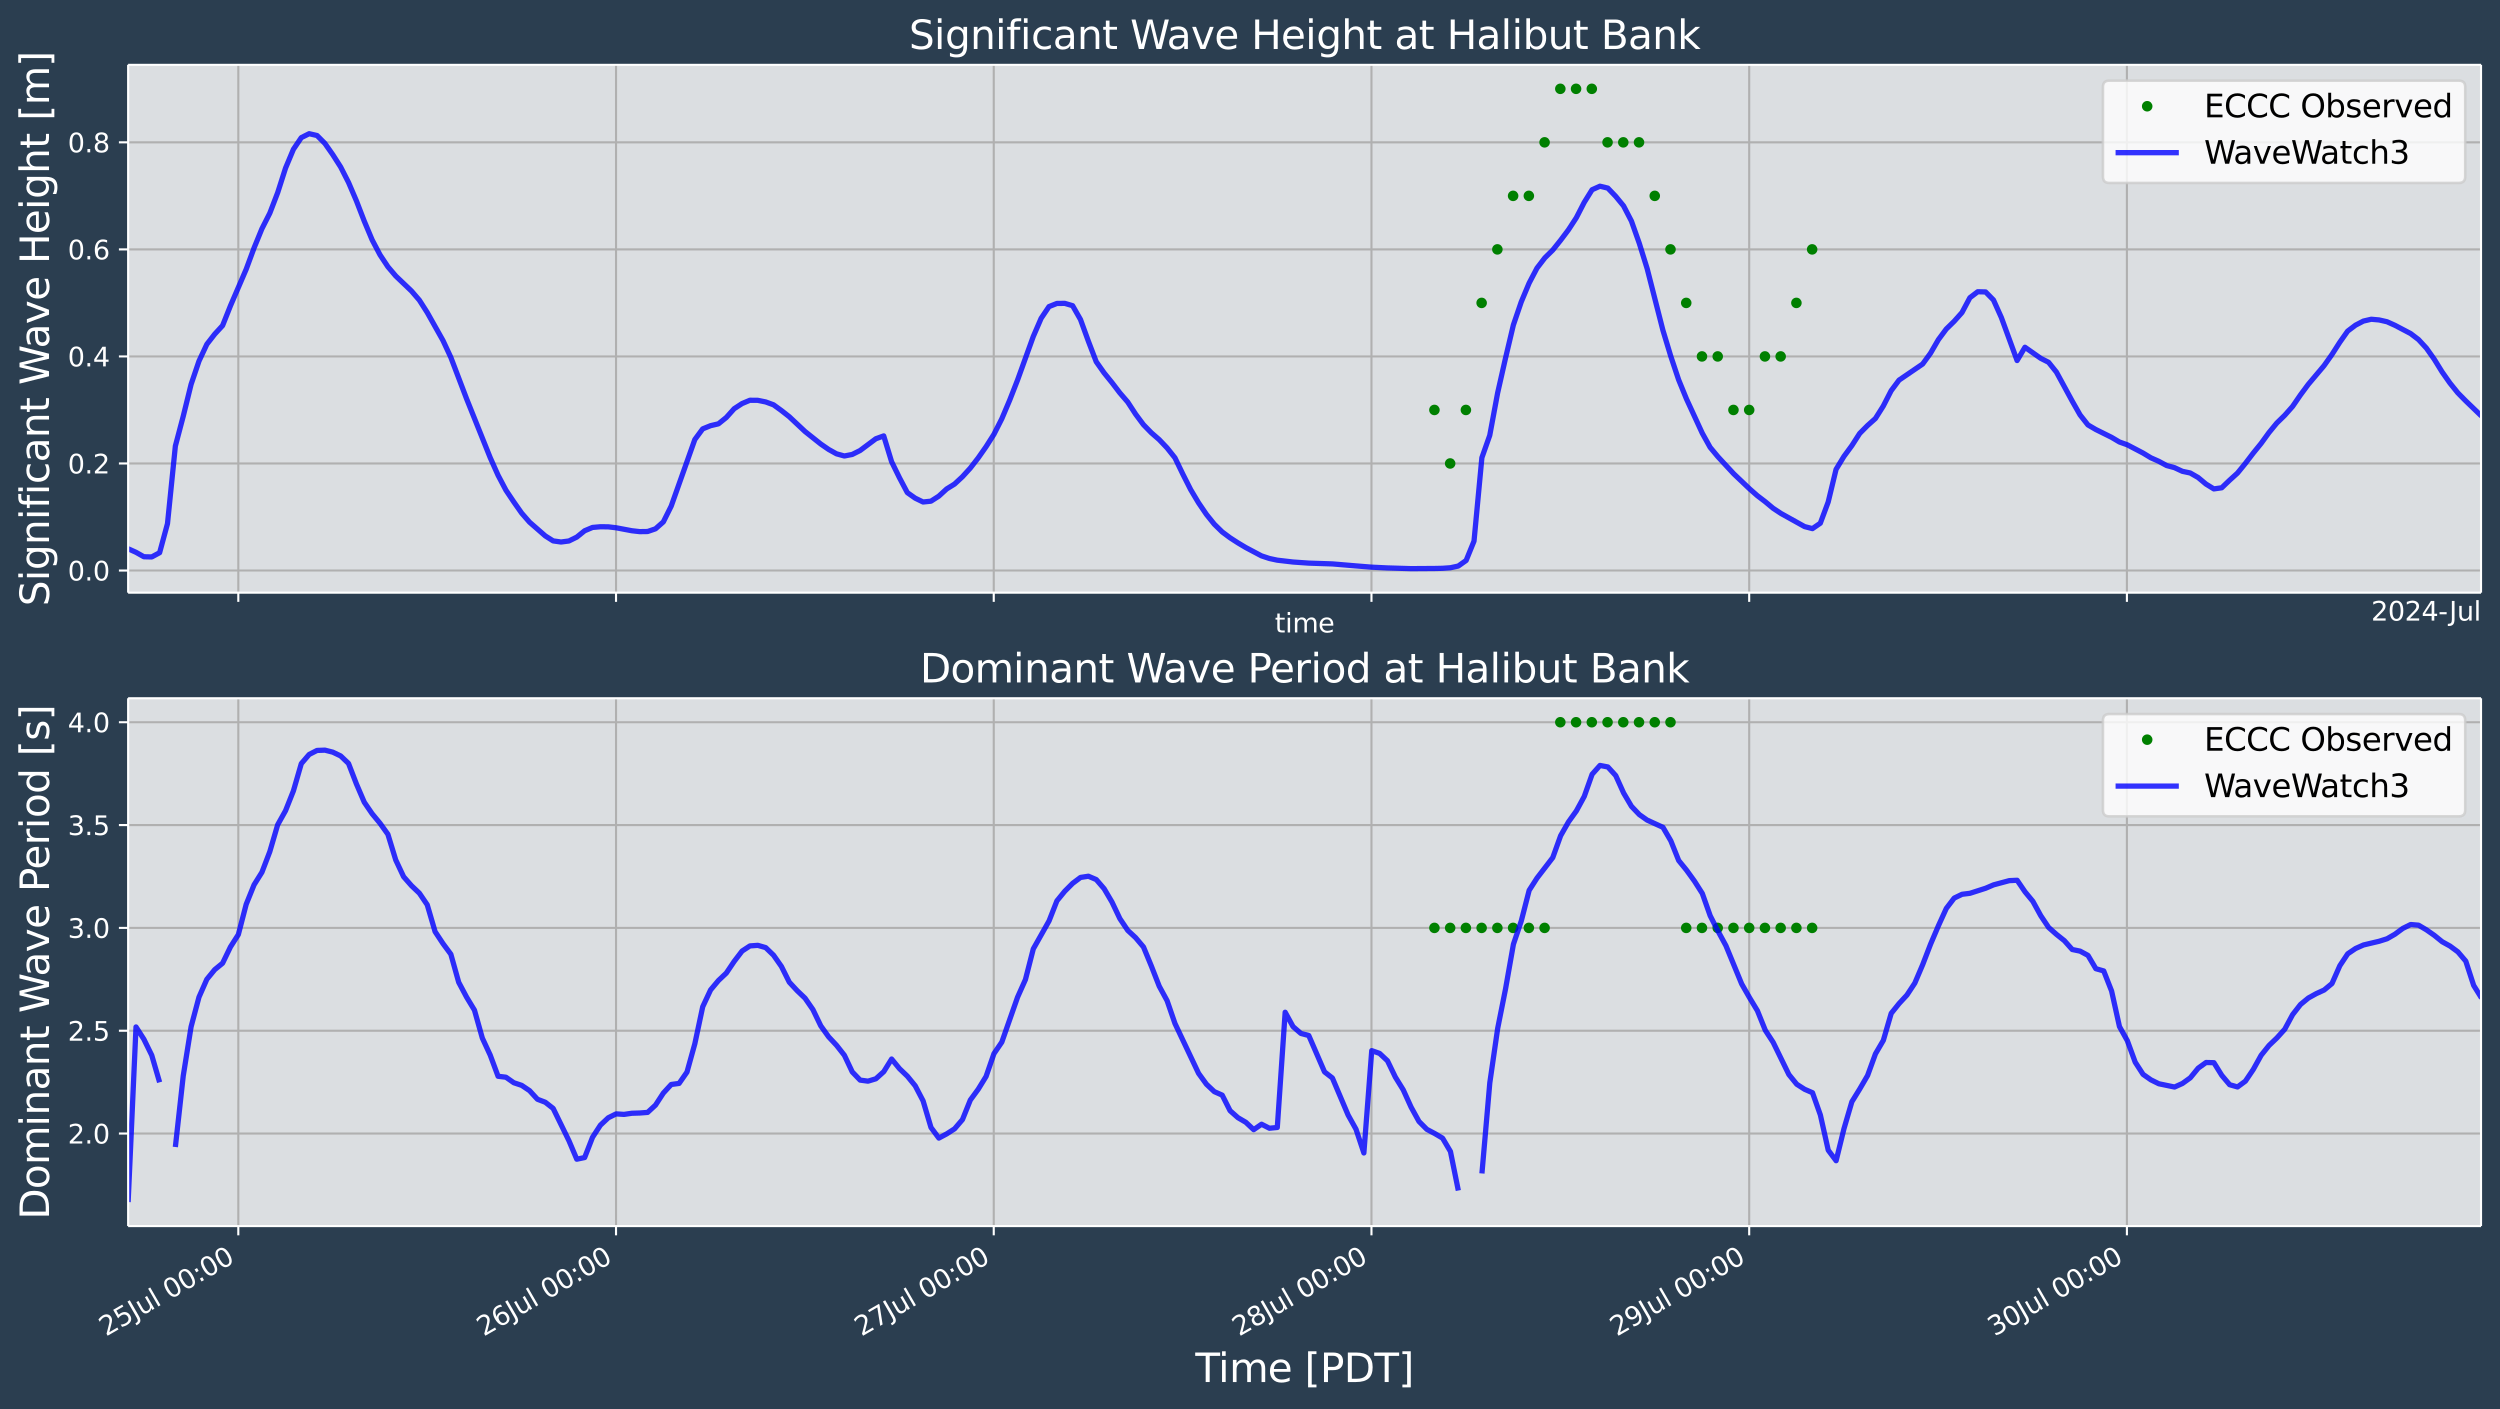 <?xml version="1.0" encoding="UTF-8"?>
<!DOCTYPE svg  PUBLIC '-//W3C//DTD SVG 1.1//EN'  'http://www.w3.org/Graphics/SVG/1.1/DTD/svg11.dtd'>
<svg width="948.62pt" height="534.73pt" version="1.1" viewBox="0 0 948.62 534.73" xmlns="http://www.w3.org/2000/svg" xmlns:xlink="http://www.w3.org/1999/xlink">
 <defs>
  <style type="text/css">*{stroke-linejoin: round; stroke-linecap: butt}</style>
 </defs>
 <g id="figure_1">
  <g id="patch_1">
   <path d="m0 534.73h948.62v-534.73h-948.62z" fill="#2b3e50"/>
  </g>
  <g id="axes_1">
   <g id="patch_2">
    <path d="m48.62 224.89h892.8v-200.29h-892.8z" fill="#dbdee1"/>
   </g>
   <g id="matplotlib.axis_1">
    <g id="xtick_1">
     <g id="line2d_1">
      <path d="m90.424 224.89v-200.29" clip-path="url(#paa3de8ff09)" fill="none" stroke="#b0b0b0" stroke-linecap="square" stroke-width=".8"/>
     </g>
     <g id="line2d_2">
      <defs>
       <path id="m4b39114804" d="m0 0v3.5" stroke="#fff" stroke-width=".8"/>
      </defs>
      <use x="90.424" y="224.889" fill="#ffffff" stroke="#ffffff" stroke-width=".8" xlink:href="#m4b39114804"/>
     </g>
    </g>
    <g id="xtick_2">
     <g id="line2d_3">
      <path d="m233.75 224.89v-200.29" clip-path="url(#paa3de8ff09)" fill="none" stroke="#b0b0b0" stroke-linecap="square" stroke-width=".8"/>
     </g>
     <g id="line2d_4">
      <use x="233.749" y="224.889" fill="#ffffff" stroke="#ffffff" stroke-width=".8" xlink:href="#m4b39114804"/>
     </g>
    </g>
    <g id="xtick_3">
     <g id="line2d_5">
      <path d="m377.08 224.89v-200.29" clip-path="url(#paa3de8ff09)" fill="none" stroke="#b0b0b0" stroke-linecap="square" stroke-width=".8"/>
     </g>
     <g id="line2d_6">
      <use x="377.075" y="224.889" fill="#ffffff" stroke="#ffffff" stroke-width=".8" xlink:href="#m4b39114804"/>
     </g>
    </g>
    <g id="xtick_4">
     <g id="line2d_7">
      <path d="m520.4 224.89v-200.29" clip-path="url(#paa3de8ff09)" fill="none" stroke="#b0b0b0" stroke-linecap="square" stroke-width=".8"/>
     </g>
     <g id="line2d_8">
      <use x="520.401" y="224.889" fill="#ffffff" stroke="#ffffff" stroke-width=".8" xlink:href="#m4b39114804"/>
     </g>
    </g>
    <g id="xtick_5">
     <g id="line2d_9">
      <path d="m663.73 224.89v-200.29" clip-path="url(#paa3de8ff09)" fill="none" stroke="#b0b0b0" stroke-linecap="square" stroke-width=".8"/>
     </g>
     <g id="line2d_10">
      <use x="663.727" y="224.889" fill="#ffffff" stroke="#ffffff" stroke-width=".8" xlink:href="#m4b39114804"/>
     </g>
    </g>
    <g id="xtick_6">
     <g id="line2d_11">
      <path d="m807.05 224.89v-200.29" clip-path="url(#paa3de8ff09)" fill="none" stroke="#b0b0b0" stroke-linecap="square" stroke-width=".8"/>
     </g>
     <g id="line2d_12">
      <use x="807.052" y="224.889" fill="#ffffff" stroke="#ffffff" stroke-width=".8" xlink:href="#m4b39114804"/>
     </g>
    </g>
    <g id="text_1">
     <!-- time -->
     <g transform="translate(483.72 239.99) scale(.1 -.1)" fill="#fff">
      <defs>
       <path id="DejaVuSans-74" transform="scale(.016)" d="m1172 4494v-994h1184v-447h-1184v-1900q0-428 117-550t477-122h590v-481h-590q-666 0-919 248-253 249-253 905v1900h-422v447h422v994h578z"/>
       <path id="DejaVuSans-69" transform="scale(.016)" d="m603 3500h575v-3500h-575v3500zm0 1363h575v-729h-575v729z"/>
       <path id="DejaVuSans-6d" transform="scale(.016)" d="m3328 2828q216 388 516 572t706 184q547 0 844-383 297-382 297-1088v-2113h-578v2094q0 503-179 746-178 244-543 244-447 0-707-297-259-296-259-809v-1978h-578v2094q0 506-178 748t-550 242q-441 0-701-298-259-298-259-808v-1978h-578v3500h578v-544q197 322 472 475t653 153q382 0 649-194 267-193 395-562z"/>
       <path id="DejaVuSans-65" transform="scale(.016)" d="m3597 1894v-281h-2644q38-594 358-905t892-311q331 0 642 81t618 244v-544q-310-131-635-200t-659-69q-838 0-1327 487-489 488-489 1320 0 859 464 1363 464 505 1252 505 706 0 1117-455 411-454 411-1235zm-575 169q-6 471-264 752-258 282-683 282-481 0-770-272t-333-766l2050 4z"/>
      </defs>
      <use xlink:href="#DejaVuSans-74"/>
      <use x="39.209" xlink:href="#DejaVuSans-69"/>
      <use x="66.992" xlink:href="#DejaVuSans-6d"/>
      <use x="164.404" xlink:href="#DejaVuSans-65"/>
     </g>
    </g>
    <g id="text_2">
     <!-- 2024-Jul -->
     <g transform="translate(899.73 235.49) scale(.1 -.1)" fill="#fff">
      <defs>
       <path id="DejaVuSans-32" transform="scale(.016)" d="m1228 531h2203v-531h-2962v531q359 372 979 998 621 627 780 809 303 340 423 576 121 236 121 464 0 372-261 606-261 235-680 235-297 0-627-103-329-103-704-313v638q381 153 712 231 332 78 607 78 725 0 1156-363 431-362 431-968 0-288-108-546-107-257-392-607-78-91-497-524-418-433-1181-1211z"/>
       <path id="DejaVuSans-30" transform="scale(.016)" d="m2034 4250q-487 0-733-480-245-479-245-1442 0-959 245-1439 246-480 733-480 491 0 736 480 246 480 246 1439 0 963-246 1442-245 480-736 480zm0 500q785 0 1199-621 414-620 414-1801 0-1178-414-1799-414-620-1199-620-784 0-1198 620-414 621-414 1799 0 1181 414 1801 414 621 1198 621z"/>
       <path id="DejaVuSans-34" transform="scale(.016)" d="m2419 4116-1594-2491h1594v2491zm-166 550h794v-3041h666v-525h-666v-1100h-628v1100h-2106v609l1940 2957z"/>
       <path id="DejaVuSans-2d" transform="scale(.016)" d="m313 2009h1684v-512h-1684v512z"/>
       <path id="DejaVuSans-4a" transform="scale(.016)" d="m628 4666h631v-4341q0-844-320-1225t-1030-381h-240v531h197q418 0 590 235 172 234 172 840v4341z"/>
       <path id="DejaVuSans-75" transform="scale(.016)" d="m544 1381v2119h575v-2097q0-497 193-746 194-248 582-248 465 0 735 297 271 297 271 810v1984h575v-3500h-575v538q-209-319-486-474-276-155-642-155-603 0-916 375-312 375-312 1097zm1447 2203z"/>
       <path id="DejaVuSans-6c" transform="scale(.016)" d="m603 4863h575v-4863h-575v4863z"/>
      </defs>
      <use xlink:href="#DejaVuSans-32"/>
      <use x="63.623" xlink:href="#DejaVuSans-30"/>
      <use x="127.246" xlink:href="#DejaVuSans-32"/>
      <use x="190.869" xlink:href="#DejaVuSans-34"/>
      <use x="254.492" xlink:href="#DejaVuSans-2d"/>
      <use x="296.201" xlink:href="#DejaVuSans-4a"/>
      <use x="325.693" xlink:href="#DejaVuSans-75"/>
      <use x="389.072" xlink:href="#DejaVuSans-6c"/>
     </g>
    </g>
   </g>
   <g id="matplotlib.axis_2">
    <g id="ytick_1">
     <g id="line2d_13">
      <path d="m48.62 216.48h892.8" clip-path="url(#paa3de8ff09)" fill="none" stroke="#b0b0b0" stroke-linecap="square" stroke-width=".8"/>
     </g>
     <g id="line2d_14">
      <defs>
       <path id="m3a9c445506" d="m0 0h-3.5" stroke="#fff" stroke-width=".8"/>
      </defs>
      <use x="48.62" y="216.481" fill="#ffffff" stroke="#ffffff" stroke-width=".8" xlink:href="#m3a9c445506"/>
     </g>
     <g id="text_3">
      <!-- 0.0 -->
      <g transform="translate(25.717 220.28) scale(.1 -.1)" fill="#fff">
       <defs>
        <path id="DejaVuSans-2e" transform="scale(.016)" d="m684 794h660v-794h-660v794z"/>
       </defs>
       <use xlink:href="#DejaVuSans-30"/>
       <use x="63.623" xlink:href="#DejaVuSans-2e"/>
       <use x="95.41" xlink:href="#DejaVuSans-30"/>
      </g>
     </g>
    </g>
    <g id="ytick_2">
     <g id="line2d_15">
      <path d="m48.62 175.86h892.8" clip-path="url(#paa3de8ff09)" fill="none" stroke="#b0b0b0" stroke-linecap="square" stroke-width=".8"/>
     </g>
     <g id="line2d_16">
      <use x="48.62" y="175.863" fill="#ffffff" stroke="#ffffff" stroke-width=".8" xlink:href="#m3a9c445506"/>
     </g>
     <g id="text_4">
      <!-- 0.2 -->
      <g transform="translate(25.717 179.66) scale(.1 -.1)" fill="#fff">
       <use xlink:href="#DejaVuSans-30"/>
       <use x="63.623" xlink:href="#DejaVuSans-2e"/>
       <use x="95.41" xlink:href="#DejaVuSans-32"/>
      </g>
     </g>
    </g>
    <g id="ytick_3">
     <g id="line2d_17">
      <path d="m48.62 135.25h892.8" clip-path="url(#paa3de8ff09)" fill="none" stroke="#b0b0b0" stroke-linecap="square" stroke-width=".8"/>
     </g>
     <g id="line2d_18">
      <use x="48.62" y="135.246" fill="#ffffff" stroke="#ffffff" stroke-width=".8" xlink:href="#m3a9c445506"/>
     </g>
     <g id="text_5">
      <!-- 0.4 -->
      <g transform="translate(25.717 139.04) scale(.1 -.1)" fill="#fff">
       <use xlink:href="#DejaVuSans-30"/>
       <use x="63.623" xlink:href="#DejaVuSans-2e"/>
       <use x="95.41" xlink:href="#DejaVuSans-34"/>
      </g>
     </g>
    </g>
    <g id="ytick_4">
     <g id="line2d_19">
      <path d="m48.62 94.628h892.8" clip-path="url(#paa3de8ff09)" fill="none" stroke="#b0b0b0" stroke-linecap="square" stroke-width=".8"/>
     </g>
     <g id="line2d_20">
      <use x="48.62" y="94.628" fill="#ffffff" stroke="#ffffff" stroke-width=".8" xlink:href="#m3a9c445506"/>
     </g>
     <g id="text_6">
      <!-- 0.6 -->
      <g transform="translate(25.717 98.427) scale(.1 -.1)" fill="#fff">
       <defs>
        <path id="DejaVuSans-36" transform="scale(.016)" d="m2113 2584q-425 0-674-291-248-290-248-796 0-503 248-796 249-292 674-292t673 292q248 293 248 796 0 506-248 796-248 291-673 291zm1253 1979v-575q-238 112-480 171-242 60-480 60-625 0-955-422-329-422-376-1275 184 272 462 417 279 145 613 145 703 0 1111-427 408-426 408-1160 0-719-425-1154-425-434-1131-434-810 0-1238 620-428 621-428 1799 0 1106 525 1764t1409 658q238 0 480-47t505-140z"/>
       </defs>
       <use xlink:href="#DejaVuSans-30"/>
       <use x="63.623" xlink:href="#DejaVuSans-2e"/>
       <use x="95.41" xlink:href="#DejaVuSans-36"/>
      </g>
     </g>
    </g>
    <g id="ytick_5">
     <g id="line2d_21">
      <path d="m48.62 54.011h892.8" clip-path="url(#paa3de8ff09)" fill="none" stroke="#b0b0b0" stroke-linecap="square" stroke-width=".8"/>
     </g>
     <g id="line2d_22">
      <use x="48.62" y="54.011" fill="#ffffff" stroke="#ffffff" stroke-width=".8" xlink:href="#m3a9c445506"/>
     </g>
     <g id="text_7">
      <!-- 0.8 -->
      <g transform="translate(25.717 57.81) scale(.1 -.1)" fill="#fff">
       <defs>
        <path id="DejaVuSans-38" transform="scale(.016)" d="m2034 2216q-450 0-708-241-257-241-257-662 0-422 257-663 258-241 708-241t709 242q260 243 260 662 0 421-258 662-257 241-711 241zm-631 268q-406 100-633 378-226 279-226 679 0 559 398 884 399 325 1092 325 697 0 1094-325t397-884q0-400-227-679-226-278-629-378 456-106 710-416 255-309 255-755 0-679-414-1042-414-362-1186-362-771 0-1186 362-414 363-414 1042 0 446 256 755 257 310 713 416zm-231 997q0-362 226-565 227-203 636-203 407 0 636 203 230 203 230 565 0 363-230 566-229 203-636 203-409 0-636-203-226-203-226-566z"/>
       </defs>
       <use xlink:href="#DejaVuSans-30"/>
       <use x="63.623" xlink:href="#DejaVuSans-2e"/>
       <use x="95.41" xlink:href="#DejaVuSans-38"/>
      </g>
     </g>
    </g>
    <g id="text_8">
     <!-- Significant Wave Height [m] -->
     <g transform="translate(18.598 230.01) rotate(-90) scale(.15 -.15)" fill="#fff">
      <defs>
       <path id="BitstreamVeraSans-Roman-53" transform="scale(.016)" d="m3425 4513v-616q-359 172-678 256-319 85-616 85-515 0-795-200t-280-569q0-310 186-468 186-157 705-254l381-78q706-135 1042-474t336-907q0-679-455-1029-454-350-1332-350-331 0-705 75-373 75-773 222v650q384-215 753-325 369-109 725-109 540 0 834 212 294 213 294 607 0 343-211 537t-692 291l-385 75q-706 140-1022 440-315 300-315 835 0 619 436 975t1201 356q329 0 669-60 341-59 697-177z"/>
       <path id="BitstreamVeraSans-Roman-69" transform="scale(.016)" d="m603 3500h575v-3500h-575v3500zm0 1363h575v-729h-575v729z"/>
       <path id="BitstreamVeraSans-Roman-67" transform="scale(.016)" d="m2906 1791q0 625-258 968-257 344-723 344-462 0-720-344-258-343-258-968 0-622 258-966t720-344q466 0 723 344 258 344 258 966zm575-1357q0-893-397-1329-396-436-1215-436-303 0-572 45t-522 139v559q253-137 500-202 247-66 503-66 566 0 847 295t281 892v285q-178-310-456-463t-666-153q-643 0-1037 490-394 491-394 1301 0 812 394 1302 394 491 1037 491 388 0 666-153t456-462v531h575v-3066z"/>
       <path id="BitstreamVeraSans-Roman-6e" transform="scale(.016)" d="m3513 2113v-2113h-575v2094q0 497-194 743-194 247-581 247-466 0-735-297-269-296-269-809v-1978h-578v3500h578v-544q207 316 486 472 280 156 646 156 603 0 912-373 310-373 310-1098z"/>
       <path id="BitstreamVeraSans-Roman-66" transform="scale(.016)" d="m2375 4863v-479h-550q-309 0-430-125-120-125-120-450v-309h947v-447h-947v-3053h-578v3053h-550v447h550v244q0 584 272 851 272 268 862 268h544z"/>
       <path id="BitstreamVeraSans-Roman-63" transform="scale(.016)" d="m3122 3366v-538q-244 135-489 202t-495 67q-560 0-870-355-309-354-309-995t309-996q310-354 870-354 250 0 495 67t489 202v-532q-241-112-499-168-257-57-548-57-791 0-1257 497-465 497-465 1341 0 856 470 1346 471 491 1290 491 265 0 518-55 253-54 491-163z"/>
       <path id="BitstreamVeraSans-Roman-61" transform="scale(.016)" d="m2194 1759q-697 0-966-159t-269-544q0-306 202-486 202-179 548-179 479 0 768 339t289 901v128h-572zm1147 238v-1997h-575v531q-197-318-491-470t-719-152q-537 0-855 302-317 302-317 808 0 590 395 890 396 300 1180 300h807v57q0 397-261 614t-733 217q-300 0-585-72-284-72-546-216v532q315 122 612 182 297 61 578 61 760 0 1135-394 375-393 375-1193z"/>
       <path id="BitstreamVeraSans-Roman-74" transform="scale(.016)" d="m1172 4494v-994h1184v-447h-1184v-1900q0-428 117-550t477-122h590v-481h-590q-666 0-919 248-253 249-253 905v1900h-422v447h422v994h578z"/>
       <path id="BitstreamVeraSans-Roman-57" transform="scale(.016)" d="m213 4666h637l981-3944 978 3944h710l981-3944 978 3944h641l-1172-4666h-794l-984 4050-994-4050h-794l-1168 4666z"/>
       <path id="BitstreamVeraSans-Roman-76" transform="scale(.016)" d="m191 3500h609l1094-2937 1094 2937h609l-1313-3500h-781l-1312 3500z"/>
       <path id="BitstreamVeraSans-Roman-65" transform="scale(.016)" d="m3597 1894v-281h-2644q38-594 358-905t892-311q331 0 642 81t618 244v-544q-310-131-635-200t-659-69q-838 0-1327 487-489 488-489 1320 0 859 464 1363 464 505 1252 505 706 0 1117-455 411-454 411-1235zm-575 169q-6 471-264 752-258 282-683 282-481 0-770-272t-333-766l2050 4z"/>
       <path id="BitstreamVeraSans-Roman-48" transform="scale(.016)" d="m628 4666h631v-1913h2294v1913h631v-4666h-631v2222h-2294v-2222h-631v4666z"/>
       <path id="BitstreamVeraSans-Roman-68" transform="scale(.016)" d="m3513 2113v-2113h-575v2094q0 497-194 743-194 247-581 247-466 0-735-297-269-296-269-809v-1978h-578v4863h578v-1907q207 316 486 472 280 156 646 156 603 0 912-373 310-373 310-1098z"/>
       <path id="BitstreamVeraSans-Roman-5b" transform="scale(.016)" d="m550 4863h1325v-447h-750v-4813h750v-447h-1325v5707z"/>
       <path id="BitstreamVeraSans-Roman-6d" transform="scale(.016)" d="m3328 2828q216 388 516 572t706 184q547 0 844-383 297-382 297-1088v-2113h-578v2094q0 503-179 746-178 244-543 244-447 0-707-297-259-296-259-809v-1978h-578v2094q0 506-178 748t-550 242q-441 0-701-298-259-298-259-808v-1978h-578v3500h578v-544q197 322 472 475t653 153q382 0 649-194 267-193 395-562z"/>
       <path id="BitstreamVeraSans-Roman-5d" transform="scale(.016)" d="m1947 4863v-5707h-1325v447h747v4813h-747v447h1325z"/>
      </defs>
      <use xlink:href="#BitstreamVeraSans-Roman-53"/>
      <use x="63.477" xlink:href="#BitstreamVeraSans-Roman-69"/>
      <use x="91.26" xlink:href="#BitstreamVeraSans-Roman-67"/>
      <use x="154.736" xlink:href="#BitstreamVeraSans-Roman-6e"/>
      <use x="218.115" xlink:href="#BitstreamVeraSans-Roman-69"/>
      <use x="245.898" xlink:href="#BitstreamVeraSans-Roman-66"/>
      <use x="281.104" xlink:href="#BitstreamVeraSans-Roman-69"/>
      <use x="308.887" xlink:href="#BitstreamVeraSans-Roman-63"/>
      <use x="363.867" xlink:href="#BitstreamVeraSans-Roman-61"/>
      <use x="425.146" xlink:href="#BitstreamVeraSans-Roman-6e"/>
      <use x="488.525" xlink:href="#BitstreamVeraSans-Roman-74"/>
      <use x="527.734" xlink:href="#BitstreamVeraSans-Roman-20"/>
      <use x="559.521" xlink:href="#BitstreamVeraSans-Roman-57"/>
      <use x="652.023" xlink:href="#BitstreamVeraSans-Roman-61"/>
      <use x="713.303" xlink:href="#BitstreamVeraSans-Roman-76"/>
      <use x="772.482" xlink:href="#BitstreamVeraSans-Roman-65"/>
      <use x="834.006" xlink:href="#BitstreamVeraSans-Roman-20"/>
      <use x="865.793" xlink:href="#BitstreamVeraSans-Roman-48"/>
      <use x="940.988" xlink:href="#BitstreamVeraSans-Roman-65"/>
      <use x="1002.512" xlink:href="#BitstreamVeraSans-Roman-69"/>
      <use x="1030.295" xlink:href="#BitstreamVeraSans-Roman-67"/>
      <use x="1093.771" xlink:href="#BitstreamVeraSans-Roman-68"/>
      <use x="1157.15" xlink:href="#BitstreamVeraSans-Roman-74"/>
      <use x="1196.359" xlink:href="#BitstreamVeraSans-Roman-20"/>
      <use x="1228.146" xlink:href="#BitstreamVeraSans-Roman-5b"/>
      <use x="1267.16" xlink:href="#BitstreamVeraSans-Roman-6d"/>
      <use x="1364.572" xlink:href="#BitstreamVeraSans-Roman-5d"/>
     </g>
    </g>
   </g>
   <g id="line2d_23">
    <defs>
     <path id="m78d319ef7d" d="m0 1.5c0.398 0 0.779-0.158 1.061-0.439 0.281-0.281 0.439-0.663 0.439-1.061s-0.158-0.779-0.439-1.061c-0.281-0.281-0.663-0.439-1.061-0.439s-0.779 0.158-1.061 0.439c-0.281 0.281-0.439 0.663-0.439 1.061s0.158 0.779 0.439 1.061c0.281 0.281 0.663 0.439 1.061 0.439z" stroke="#008000"/>
    </defs>
    <g clip-path="url(#paa3de8ff09)" fill="#008000" stroke="#008000">
     <use x="544.289" y="155.554" xlink:href="#m78d319ef7d"/>
     <use x="550.26" y="175.863" xlink:href="#m78d319ef7d"/>
     <use x="556.232" y="155.554" xlink:href="#m78d319ef7d"/>
     <use x="562.204" y="114.937" xlink:href="#m78d319ef7d"/>
     <use x="568.176" y="94.628" xlink:href="#m78d319ef7d"/>
     <use x="574.148" y="74.319" xlink:href="#m78d319ef7d"/>
     <use x="580.12" y="74.319" xlink:href="#m78d319ef7d"/>
     <use x="586.092" y="54.011" xlink:href="#m78d319ef7d"/>
     <use x="592.064" y="33.702" xlink:href="#m78d319ef7d"/>
     <use x="598.036" y="33.702" xlink:href="#m78d319ef7d"/>
     <use x="604.008" y="33.702" xlink:href="#m78d319ef7d"/>
     <use x="609.98" y="54.011" xlink:href="#m78d319ef7d"/>
     <use x="615.951" y="54.011" xlink:href="#m78d319ef7d"/>
     <use x="621.923" y="54.011" xlink:href="#m78d319ef7d"/>
     <use x="627.895" y="74.319" xlink:href="#m78d319ef7d"/>
     <use x="633.867" y="94.628" xlink:href="#m78d319ef7d"/>
     <use x="639.839" y="114.937" xlink:href="#m78d319ef7d"/>
     <use x="645.811" y="135.246" xlink:href="#m78d319ef7d"/>
     <use x="651.783" y="135.246" xlink:href="#m78d319ef7d"/>
     <use x="657.755" y="155.554" xlink:href="#m78d319ef7d"/>
     <use x="663.727" y="155.554" xlink:href="#m78d319ef7d"/>
     <use x="669.699" y="135.246" xlink:href="#m78d319ef7d"/>
     <use x="675.67" y="135.246" xlink:href="#m78d319ef7d"/>
     <use x="681.642" y="114.937" xlink:href="#m78d319ef7d"/>
     <use x="687.614" y="94.628" xlink:href="#m78d319ef7d"/>
    </g>
   </g>
   <g id="line2d_24">
    <path d="m48.62 208.22 2.986 1.354 2.986 1.684 2.986 0.072 2.986-1.612 2.986-11.028 2.986-29.444 2.986-11.297 2.986-12.116 2.986-8.806 2.986-6.4 2.986-3.84 2.986-3.249 2.986-7.508 5.972-13.87 2.986-8.084 2.986-7.302 2.986-5.888 2.986-7.786 2.986-9.325 2.986-7.131 2.986-4.42 2.986-1.492 2.986 0.688 2.986 3.006 2.986 4.259 2.986 4.682 2.986 5.857 2.986 6.971 2.986 7.72 2.986 7.107 2.986 5.673 2.986 4.511 2.986 3.519 5.972 5.702 2.986 3.469 2.986 4.682 5.972 10.62 2.986 6.41 5.972 15.7 8.958 22.333 2.986 6.694 2.986 5.664 2.986 4.461 2.986 4.249 2.986 3.428 5.972 5.212 2.986 1.895 2.986 0.421 2.986-0.386 2.986-1.471 2.986-2.409 2.986-1.258 2.986-0.265 2.986 0.033 2.986 0.355 5.972 1.127 2.986 0.338 2.986-0.044 2.986-1.021 2.986-2.631 2.986-5.995 8.958-25.253 2.986-4.046 2.986-1.213 2.986-0.701 2.986-2.405 2.986-3.333 2.986-1.951 2.986-1.257 2.986 0.03 2.986 0.608 2.986 1.091 2.986 2.172 2.986 2.343 5.972 5.604 5.972 4.752 2.986 2.057 2.986 1.667 2.986 0.825 2.986-0.585 2.986-1.497 5.972-4.458 2.986-1.079 2.986 9.774 2.986 6.098 2.986 5.646 2.986 2.105 2.986 1.452 2.986-0.305 2.986-1.913 2.986-2.734 2.986-1.854 2.986-2.774 2.986-3.276 2.986-3.851 2.986-4.262 2.986-4.698 2.986-5.895 2.986-7.043 2.986-7.64 5.972-16.543 2.986-6.901 2.986-4.452 2.986-1.186 2.986-0.042 2.986 0.885 2.986 5.242 2.986 8.227 2.986 7.794 2.986 4.24 2.986 3.682 2.986 3.909 2.986 3.464 2.986 4.584 2.986 4.012 2.986 3.064 2.986 2.601 2.986 3.143 2.986 3.754 2.986 6.185 2.986 5.9 2.986 5.003 2.986 4.391 2.986 3.713 2.986 2.927 2.986 2.227 2.986 1.928 2.986 1.78 5.972 3.163 2.986 0.99 2.986 0.641 5.972 0.697 5.972 0.419 8.958 0.299 8.958 0.754 5.972 0.484 5.972 0.286 8.958 0.273 8.958-0.062 2.986-0.067 2.986-0.212 2.986-0.643 2.986-2.123 2.986-7.337 2.986-31.657 2.986-8.467 2.986-16.083 2.986-13.189 2.986-12.609 2.986-8.762 2.986-7.128 2.986-5.695 2.986-3.901 2.986-2.938 2.986-3.734 2.986-3.971 2.986-4.587 2.986-5.803 2.986-4.805 2.986-1.342 2.986 0.719 2.986 3.112 2.986 3.638 2.986 5.759 2.986 8.46 2.986 9.603 5.972 23.372 2.986 9.858 2.986 8.951 2.986 7.294 5.972 12.944 2.986 5.374 2.986 3.595 5.972 6.447 5.972 5.677 2.986 2.629 2.986 2.275 2.986 2.489 2.986 1.974 8.958 4.983 2.986 0.772 2.986-2.056 2.986-8.037 2.986-12.389 2.986-4.918 2.986-4.067 2.986-4.647 2.986-3.011 2.986-2.666 2.986-4.727 2.986-5.821 2.986-4.007 8.958-6.114 2.986-4.097 2.986-5.149 2.986-4.024 2.986-2.922 2.986-3.353 2.986-5.607 2.986-2.277 2.986 0.08 2.986 3.049 2.986 6.65 5.972 16.325 2.986-5.037 5.972 4.194 2.986 1.51 2.986 3.727 5.972 10.976 2.986 5.254 2.986 3.794 2.986 1.751 5.972 2.965 2.986 1.77 2.986 1.068 5.972 3.126 2.986 1.809 2.986 1.325 2.986 1.61 2.986 0.805 2.986 1.387 2.986 0.636 2.986 1.713 2.986 2.492 2.986 1.84 2.986-0.429 2.986-2.863 2.986-2.705 2.986-3.662 2.986-3.914 2.986-3.673 2.986-4.115 2.986-3.637 2.986-2.914 2.986-3.375 2.986-4.359 2.986-4.029 5.972-7.087 2.986-4.213 2.986-4.667 2.986-4.235 2.986-2.255 2.986-1.552 2.986-0.696 2.986 0.268 2.986 0.679 2.986 1.344 5.972 3.137 2.986 2.275 2.986 3.238 2.986 4.215 2.986 4.84 2.986 4.242 2.986 3.707 2.986 3.027 5.972 5.759v0" clip-path="url(#paa3de8ff09)" fill="none" stroke="#00f" stroke-linecap="square" stroke-opacity=".8" stroke-width="2"/>
   </g>
   <g id="patch_3">
    <path d="m48.62 224.89v-200.29" fill="none" stroke="#fff" stroke-linecap="square" stroke-width=".8"/>
   </g>
   <g id="patch_4">
    <path d="m941.42 224.89v-200.29" fill="none" stroke="#fff" stroke-linecap="square" stroke-width=".8"/>
   </g>
   <g id="patch_5">
    <path d="m48.62 224.89h892.8" fill="none" stroke="#fff" stroke-linecap="square" stroke-width=".8"/>
   </g>
   <g id="patch_6">
    <path d="m48.62 24.598h892.8" fill="none" stroke="#fff" stroke-linecap="square" stroke-width=".8"/>
   </g>
   <g id="text_9">
    <!-- Significant Wave Height at Halibut Bank -->
    <g transform="translate(344.91 18.598) scale(.15 -.15)" fill="#fff">
     <defs>
      <path id="BitstreamVeraSans-Roman-6c" transform="scale(.016)" d="m603 4863h575v-4863h-575v4863z"/>
      <path id="BitstreamVeraSans-Roman-62" transform="scale(.016)" d="m3116 1747q0 634-261 995t-717 361q-457 0-718-361t-261-995 261-995 718-361q456 0 717 361t261 995zm-1957 1222q182 312 458 463 277 152 661 152 638 0 1036-506 399-506 399-1331t-399-1332q-398-506-1036-506-384 0-661 152-276 152-458 464v-525h-578v4863h578v-1894z"/>
      <path id="BitstreamVeraSans-Roman-75" transform="scale(.016)" d="m544 1381v2119h575v-2097q0-497 193-746 194-248 582-248 465 0 735 297 271 297 271 810v1984h575v-3500h-575v538q-209-319-486-474-276-155-642-155-603 0-916 375-312 375-312 1097z"/>
      <path id="BitstreamVeraSans-Roman-42" transform="scale(.016)" d="m1259 2228v-1709h1013q509 0 754 211 246 211 246 645 0 438-246 645-245 208-754 208h-1013zm0 1919v-1406h935q462 0 688 173 227 174 227 530 0 353-227 528-226 175-688 175h-935zm-631 519h1613q722 0 1112-300 391-300 391-853 0-429-200-682t-588-315q466-100 724-418 258-317 258-792 0-625-425-966-425-340-1210-340h-1675v4666z"/>
      <path id="BitstreamVeraSans-Roman-6b" transform="scale(.016)" d="m581 4863h578v-2872l1716 1509h734l-1856-1637 1935-1863h-750l-1779 1709v-1709h-578v4863z"/>
     </defs>
     <use xlink:href="#BitstreamVeraSans-Roman-53"/>
     <use x="63.477" xlink:href="#BitstreamVeraSans-Roman-69"/>
     <use x="91.26" xlink:href="#BitstreamVeraSans-Roman-67"/>
     <use x="154.736" xlink:href="#BitstreamVeraSans-Roman-6e"/>
     <use x="218.115" xlink:href="#BitstreamVeraSans-Roman-69"/>
     <use x="245.898" xlink:href="#BitstreamVeraSans-Roman-66"/>
     <use x="281.104" xlink:href="#BitstreamVeraSans-Roman-69"/>
     <use x="308.887" xlink:href="#BitstreamVeraSans-Roman-63"/>
     <use x="363.867" xlink:href="#BitstreamVeraSans-Roman-61"/>
     <use x="425.146" xlink:href="#BitstreamVeraSans-Roman-6e"/>
     <use x="488.525" xlink:href="#BitstreamVeraSans-Roman-74"/>
     <use x="527.734" xlink:href="#BitstreamVeraSans-Roman-20"/>
     <use x="559.521" xlink:href="#BitstreamVeraSans-Roman-57"/>
     <use x="652.023" xlink:href="#BitstreamVeraSans-Roman-61"/>
     <use x="713.303" xlink:href="#BitstreamVeraSans-Roman-76"/>
     <use x="772.482" xlink:href="#BitstreamVeraSans-Roman-65"/>
     <use x="834.006" xlink:href="#BitstreamVeraSans-Roman-20"/>
     <use x="865.793" xlink:href="#BitstreamVeraSans-Roman-48"/>
     <use x="940.988" xlink:href="#BitstreamVeraSans-Roman-65"/>
     <use x="1002.512" xlink:href="#BitstreamVeraSans-Roman-69"/>
     <use x="1030.295" xlink:href="#BitstreamVeraSans-Roman-67"/>
     <use x="1093.771" xlink:href="#BitstreamVeraSans-Roman-68"/>
     <use x="1157.15" xlink:href="#BitstreamVeraSans-Roman-74"/>
     <use x="1196.359" xlink:href="#BitstreamVeraSans-Roman-20"/>
     <use x="1228.146" xlink:href="#BitstreamVeraSans-Roman-61"/>
     <use x="1289.426" xlink:href="#BitstreamVeraSans-Roman-74"/>
     <use x="1328.635" xlink:href="#BitstreamVeraSans-Roman-20"/>
     <use x="1360.422" xlink:href="#BitstreamVeraSans-Roman-48"/>
     <use x="1435.617" xlink:href="#BitstreamVeraSans-Roman-61"/>
     <use x="1496.896" xlink:href="#BitstreamVeraSans-Roman-6c"/>
     <use x="1524.68" xlink:href="#BitstreamVeraSans-Roman-69"/>
     <use x="1552.463" xlink:href="#BitstreamVeraSans-Roman-62"/>
     <use x="1615.939" xlink:href="#BitstreamVeraSans-Roman-75"/>
     <use x="1679.318" xlink:href="#BitstreamVeraSans-Roman-74"/>
     <use x="1718.527" xlink:href="#BitstreamVeraSans-Roman-20"/>
     <use x="1750.314" xlink:href="#BitstreamVeraSans-Roman-42"/>
     <use x="1818.918" xlink:href="#BitstreamVeraSans-Roman-61"/>
     <use x="1880.197" xlink:href="#BitstreamVeraSans-Roman-6e"/>
     <use x="1943.576" xlink:href="#BitstreamVeraSans-Roman-6b"/>
    </g>
   </g>
   <g id="legend_1">
    <g id="patch_7">
     <path d="m800.35 69.425h132.67q2.4 0 2.4-2.4v-34.028q0-2.4-2.4-2.4h-132.67q-2.4 0-2.4 2.4v34.028q0 2.4 2.4 2.4z" fill="#fff" opacity=".8" stroke="#ccc"/>
    </g>
    <g id="line2d_25">
     <use x="814.749" y="40.316" fill="#008000" stroke="#008000" xlink:href="#m78d319ef7d"/>
    </g>
    <g id="text_10">
     <!-- ECCC Observed -->
     <g transform="translate(836.35 44.516) scale(.12 -.12)">
      <defs>
       <path id="BitstreamVeraSans-Roman-45" transform="scale(.016)" d="m628 4666h2950v-532h-2319v-1381h2222v-531h-2222v-1691h2375v-531h-3006v4666z"/>
       <path id="BitstreamVeraSans-Roman-43" transform="scale(.016)" d="m4122 4306v-665q-319 297-680 443-361 147-767 147-800 0-1225-489t-425-1414q0-922 425-1411t1225-489q406 0 767 147t680 444v-660q-331-225-702-338-370-112-782-112-1060 0-1670 648-609 649-609 1771 0 1125 609 1773 610 649 1670 649 418 0 788-111 371-111 696-333z"/>
       <path id="BitstreamVeraSans-Roman-4f" transform="scale(.016)" d="m2522 4238q-688 0-1093-513-404-512-404-1397 0-881 404-1394 405-512 1093-512 687 0 1089 512 402 513 402 1394 0 885-402 1397-402 513-1089 513zm0 512q981 0 1568-658 588-658 588-1764 0-1103-588-1761-587-658-1568-658-984 0-1574 656-589 657-589 1763t589 1764q590 658 1574 658z"/>
       <path id="BitstreamVeraSans-Roman-73" transform="scale(.016)" d="m2834 3397v-544q-243 125-506 187-262 63-544 63-428 0-642-131t-214-394q0-200 153-314t616-217l197-44q612-131 870-370t258-667q0-488-386-773-386-284-1061-284-281 0-586 55t-642 164v594q319-166 628-249 309-82 613-82 406 0 624 139 219 139 219 392 0 234-158 359-157 125-692 241l-200 47q-534 112-772 345-237 233-237 639 0 494 350 762 350 269 994 269 318 0 599-47 282-46 519-140z"/>
       <path id="BitstreamVeraSans-Roman-72" transform="scale(.016)" d="m2631 2963q-97 56-211 82-114 27-251 27-488 0-749-317t-261-911v-1844h-578v3500h578v-544q182 319 472 473 291 155 707 155 59 0 131-8 72-7 159-23l3-590z"/>
       <path id="BitstreamVeraSans-Roman-64" transform="scale(.016)" d="m2906 2969v1894h575v-4863h-575v525q-181-312-458-464-276-152-664-152-634 0-1033 506-398 507-398 1332t398 1331q399 506 1033 506 388 0 664-152 277-151 458-463zm-1959-1222q0-634 261-995t717-361 718 361q263 361 263 995t-263 995q-262 361-718 361t-717-361-261-995z"/>
      </defs>
      <use xlink:href="#BitstreamVeraSans-Roman-45"/>
      <use x="63.184" xlink:href="#BitstreamVeraSans-Roman-43"/>
      <use x="133.008" xlink:href="#BitstreamVeraSans-Roman-43"/>
      <use x="202.832" xlink:href="#BitstreamVeraSans-Roman-43"/>
      <use x="272.656" xlink:href="#BitstreamVeraSans-Roman-20"/>
      <use x="304.443" xlink:href="#BitstreamVeraSans-Roman-4f"/>
      <use x="383.154" xlink:href="#BitstreamVeraSans-Roman-62"/>
      <use x="446.631" xlink:href="#BitstreamVeraSans-Roman-73"/>
      <use x="498.73" xlink:href="#BitstreamVeraSans-Roman-65"/>
      <use x="560.254" xlink:href="#BitstreamVeraSans-Roman-72"/>
      <use x="601.367" xlink:href="#BitstreamVeraSans-Roman-76"/>
      <use x="660.547" xlink:href="#BitstreamVeraSans-Roman-65"/>
      <use x="722.07" xlink:href="#BitstreamVeraSans-Roman-64"/>
     </g>
    </g>
    <g id="line2d_26">
     <path d="m802.75 57.93h12 12" fill="none" stroke="#00f" stroke-linecap="square" stroke-opacity=".8" stroke-width="2"/>
    </g>
    <g id="text_11">
     <!-- WaveWatch3 -->
     <g transform="translate(836.35 62.13) scale(.12 -.12)">
      <defs>
       <path id="BitstreamVeraSans-Roman-33" transform="scale(.016)" d="m2597 2516q453-97 707-404 255-306 255-756 0-690-475-1069-475-378-1350-378-293 0-604 58t-642 174v609q262-153 574-231 313-78 654-78 593 0 904 234t311 681q0 413-289 645-289 233-804 233h-544v519h569q465 0 712 186t247 536q0 359-255 551-254 193-729 193-260 0-557-57-297-56-653-174v562q360 100 674 150t592 50q719 0 1137-327 419-326 419-882 0-388-222-655t-631-370z"/>
      </defs>
      <use xlink:href="#BitstreamVeraSans-Roman-57"/>
      <use x="92.502" xlink:href="#BitstreamVeraSans-Roman-61"/>
      <use x="153.781" xlink:href="#BitstreamVeraSans-Roman-76"/>
      <use x="212.961" xlink:href="#BitstreamVeraSans-Roman-65"/>
      <use x="274.484" xlink:href="#BitstreamVeraSans-Roman-57"/>
      <use x="366.986" xlink:href="#BitstreamVeraSans-Roman-61"/>
      <use x="428.266" xlink:href="#BitstreamVeraSans-Roman-74"/>
      <use x="467.475" xlink:href="#BitstreamVeraSans-Roman-63"/>
      <use x="522.455" xlink:href="#BitstreamVeraSans-Roman-68"/>
      <use x="585.834" xlink:href="#BitstreamVeraSans-Roman-33"/>
     </g>
    </g>
   </g>
  </g>
  <g id="axes_2">
   <g id="patch_8">
    <path d="m48.62 465.24h892.8v-200.29h-892.8z" fill="#dbdee1"/>
   </g>
   <g id="matplotlib.axis_3">
    <g id="xtick_7">
     <g id="line2d_27">
      <path d="m90.424 465.24v-200.29" clip-path="url(#p3195507b47)" fill="none" stroke="#b0b0b0" stroke-linecap="square" stroke-width=".8"/>
     </g>
     <g id="line2d_28">
      <use x="90.424" y="465.238" fill="#ffffff" stroke="#ffffff" stroke-width=".8" xlink:href="#m4b39114804"/>
     </g>
     <g id="text_12">
      <!-- 25Jul 00:00 -->
      <g transform="translate(40.204 507.21) rotate(-30) scale(.1 -.1)" fill="#fff">
       <defs>
        <path id="DejaVuSans-35" transform="scale(.016)" d="m691 4666h2478v-532h-1900v-1143q137 47 274 70 138 23 276 23 781 0 1237-428 457-428 457-1159 0-753-469-1171-469-417-1322-417-294 0-599 50-304 50-629 150v635q281-153 581-228t634-75q541 0 856 284 316 284 316 772 0 487-316 771-315 285-856 285-253 0-505-56-251-56-513-175v2344z"/>
        <path id="DejaVuSans-3a" transform="scale(.016)" d="m750 794h659v-794h-659v794zm0 2515h659v-793h-659v793z"/>
       </defs>
       <use xlink:href="#DejaVuSans-32"/>
       <use x="63.623" xlink:href="#DejaVuSans-35"/>
       <use x="127.246" xlink:href="#DejaVuSans-4a"/>
       <use x="156.738" xlink:href="#DejaVuSans-75"/>
       <use x="220.117" xlink:href="#DejaVuSans-6c"/>
       <use x="247.9" xlink:href="#DejaVuSans-20"/>
       <use x="279.688" xlink:href="#DejaVuSans-30"/>
       <use x="343.311" xlink:href="#DejaVuSans-30"/>
       <use x="406.934" xlink:href="#DejaVuSans-3a"/>
       <use x="440.625" xlink:href="#DejaVuSans-30"/>
       <use x="504.248" xlink:href="#DejaVuSans-30"/>
      </g>
     </g>
    </g>
    <g id="xtick_8">
     <g id="line2d_29">
      <path d="m233.75 465.24v-200.29" clip-path="url(#p3195507b47)" fill="none" stroke="#b0b0b0" stroke-linecap="square" stroke-width=".8"/>
     </g>
     <g id="line2d_30">
      <use x="233.749" y="465.238" fill="#ffffff" stroke="#ffffff" stroke-width=".8" xlink:href="#m4b39114804"/>
     </g>
     <g id="text_13">
      <!-- 26Jul 00:00 -->
      <g transform="translate(183.53 507.21) rotate(-30) scale(.1 -.1)" fill="#fff">
       <use xlink:href="#DejaVuSans-32"/>
       <use x="63.623" xlink:href="#DejaVuSans-36"/>
       <use x="127.246" xlink:href="#DejaVuSans-4a"/>
       <use x="156.738" xlink:href="#DejaVuSans-75"/>
       <use x="220.117" xlink:href="#DejaVuSans-6c"/>
       <use x="247.9" xlink:href="#DejaVuSans-20"/>
       <use x="279.688" xlink:href="#DejaVuSans-30"/>
       <use x="343.311" xlink:href="#DejaVuSans-30"/>
       <use x="406.934" xlink:href="#DejaVuSans-3a"/>
       <use x="440.625" xlink:href="#DejaVuSans-30"/>
       <use x="504.248" xlink:href="#DejaVuSans-30"/>
      </g>
     </g>
    </g>
    <g id="xtick_9">
     <g id="line2d_31">
      <path d="m377.08 465.24v-200.29" clip-path="url(#p3195507b47)" fill="none" stroke="#b0b0b0" stroke-linecap="square" stroke-width=".8"/>
     </g>
     <g id="line2d_32">
      <use x="377.075" y="465.238" fill="#ffffff" stroke="#ffffff" stroke-width=".8" xlink:href="#m4b39114804"/>
     </g>
     <g id="text_14">
      <!-- 27Jul 00:00 -->
      <g transform="translate(326.86 507.21) rotate(-30) scale(.1 -.1)" fill="#fff">
       <defs>
        <path id="DejaVuSans-37" transform="scale(.016)" d="m525 4666h3e3v-269l-1694-4397h-659l1594 4134h-2241v532z"/>
       </defs>
       <use xlink:href="#DejaVuSans-32"/>
       <use x="63.623" xlink:href="#DejaVuSans-37"/>
       <use x="127.246" xlink:href="#DejaVuSans-4a"/>
       <use x="156.738" xlink:href="#DejaVuSans-75"/>
       <use x="220.117" xlink:href="#DejaVuSans-6c"/>
       <use x="247.9" xlink:href="#DejaVuSans-20"/>
       <use x="279.688" xlink:href="#DejaVuSans-30"/>
       <use x="343.311" xlink:href="#DejaVuSans-30"/>
       <use x="406.934" xlink:href="#DejaVuSans-3a"/>
       <use x="440.625" xlink:href="#DejaVuSans-30"/>
       <use x="504.248" xlink:href="#DejaVuSans-30"/>
      </g>
     </g>
    </g>
    <g id="xtick_10">
     <g id="line2d_33">
      <path d="m520.4 465.24v-200.29" clip-path="url(#p3195507b47)" fill="none" stroke="#b0b0b0" stroke-linecap="square" stroke-width=".8"/>
     </g>
     <g id="line2d_34">
      <use x="520.401" y="465.238" fill="#ffffff" stroke="#ffffff" stroke-width=".8" xlink:href="#m4b39114804"/>
     </g>
     <g id="text_15">
      <!-- 28Jul 00:00 -->
      <g transform="translate(470.18 507.21) rotate(-30) scale(.1 -.1)" fill="#fff">
       <use xlink:href="#DejaVuSans-32"/>
       <use x="63.623" xlink:href="#DejaVuSans-38"/>
       <use x="127.246" xlink:href="#DejaVuSans-4a"/>
       <use x="156.738" xlink:href="#DejaVuSans-75"/>
       <use x="220.117" xlink:href="#DejaVuSans-6c"/>
       <use x="247.9" xlink:href="#DejaVuSans-20"/>
       <use x="279.688" xlink:href="#DejaVuSans-30"/>
       <use x="343.311" xlink:href="#DejaVuSans-30"/>
       <use x="406.934" xlink:href="#DejaVuSans-3a"/>
       <use x="440.625" xlink:href="#DejaVuSans-30"/>
       <use x="504.248" xlink:href="#DejaVuSans-30"/>
      </g>
     </g>
    </g>
    <g id="xtick_11">
     <g id="line2d_35">
      <path d="m663.73 465.24v-200.29" clip-path="url(#p3195507b47)" fill="none" stroke="#b0b0b0" stroke-linecap="square" stroke-width=".8"/>
     </g>
     <g id="line2d_36">
      <use x="663.727" y="465.238" fill="#ffffff" stroke="#ffffff" stroke-width=".8" xlink:href="#m4b39114804"/>
     </g>
     <g id="text_16">
      <!-- 29Jul 00:00 -->
      <g transform="translate(613.51 507.21) rotate(-30) scale(.1 -.1)" fill="#fff">
       <defs>
        <path id="DejaVuSans-39" transform="scale(.016)" d="m703 97v575q238-113 481-172 244-59 479-59 625 0 954 420 330 420 377 1277-181-269-460-413-278-144-615-144-700 0-1108 423-408 424-408 1159 0 718 425 1152 425 435 1131 435 810 0 1236-621 427-620 427-1801 0-1103-524-1761-523-658-1407-658-238 0-482 47-243 47-506 141zm1256 1978q425 0 673 290 249 291 249 798 0 503-249 795-248 292-673 292t-673-292-248-795q0-507 248-798 248-290 673-290z"/>
       </defs>
       <use xlink:href="#DejaVuSans-32"/>
       <use x="63.623" xlink:href="#DejaVuSans-39"/>
       <use x="127.246" xlink:href="#DejaVuSans-4a"/>
       <use x="156.738" xlink:href="#DejaVuSans-75"/>
       <use x="220.117" xlink:href="#DejaVuSans-6c"/>
       <use x="247.9" xlink:href="#DejaVuSans-20"/>
       <use x="279.688" xlink:href="#DejaVuSans-30"/>
       <use x="343.311" xlink:href="#DejaVuSans-30"/>
       <use x="406.934" xlink:href="#DejaVuSans-3a"/>
       <use x="440.625" xlink:href="#DejaVuSans-30"/>
       <use x="504.248" xlink:href="#DejaVuSans-30"/>
      </g>
     </g>
    </g>
    <g id="xtick_12">
     <g id="line2d_37">
      <path d="m807.05 465.24v-200.29" clip-path="url(#p3195507b47)" fill="none" stroke="#b0b0b0" stroke-linecap="square" stroke-width=".8"/>
     </g>
     <g id="line2d_38">
      <use x="807.052" y="465.238" fill="#ffffff" stroke="#ffffff" stroke-width=".8" xlink:href="#m4b39114804"/>
     </g>
     <g id="text_17">
      <!-- 30Jul 00:00 -->
      <g transform="translate(756.83 507.21) rotate(-30) scale(.1 -.1)" fill="#fff">
       <defs>
        <path id="DejaVuSans-33" transform="scale(.016)" d="m2597 2516q453-97 707-404 255-306 255-756 0-690-475-1069-475-378-1350-378-293 0-604 58t-642 174v609q262-153 574-231 313-78 654-78 593 0 904 234t311 681q0 413-289 645-289 233-804 233h-544v519h569q465 0 712 186t247 536q0 359-255 551-254 193-729 193-260 0-557-57-297-56-653-174v562q360 100 674 150t592 50q719 0 1137-327 419-326 419-882 0-388-222-655t-631-370z"/>
       </defs>
       <use xlink:href="#DejaVuSans-33"/>
       <use x="63.623" xlink:href="#DejaVuSans-30"/>
       <use x="127.246" xlink:href="#DejaVuSans-4a"/>
       <use x="156.738" xlink:href="#DejaVuSans-75"/>
       <use x="220.117" xlink:href="#DejaVuSans-6c"/>
       <use x="247.9" xlink:href="#DejaVuSans-20"/>
       <use x="279.688" xlink:href="#DejaVuSans-30"/>
       <use x="343.311" xlink:href="#DejaVuSans-30"/>
       <use x="406.934" xlink:href="#DejaVuSans-3a"/>
       <use x="440.625" xlink:href="#DejaVuSans-30"/>
       <use x="504.248" xlink:href="#DejaVuSans-30"/>
      </g>
     </g>
    </g>
    <g id="text_18">
     <!-- Time [PDT] -->
     <g transform="translate(453.56 524.41) scale(.15 -.15)" fill="#fff">
      <defs>
       <path id="BitstreamVeraSans-Roman-54" transform="scale(.016)" d="m-19 4666h3947v-532h-1656v-4134h-634v4134h-1657v532z"/>
       <path id="BitstreamVeraSans-Roman-50" transform="scale(.016)" d="m1259 4147v-1753h794q441 0 681 228 241 228 241 650 0 419-241 647-240 228-681 228h-794zm-631 519h1425q785 0 1186-355 402-355 402-1039 0-691-402-1044-401-353-1186-353h-794v-1875h-631v4666z"/>
       <path id="BitstreamVeraSans-Roman-44" transform="scale(.016)" d="m1259 4147v-3628h763q966 0 1414 437 448 438 448 1382 0 937-448 1373t-1414 436h-763zm-631 519h1297q1356 0 1990-564 635-564 635-1764 0-1207-638-1773-637-565-1987-565h-1297v4666z"/>
      </defs>
      <use xlink:href="#BitstreamVeraSans-Roman-54"/>
      <use x="57.959" xlink:href="#BitstreamVeraSans-Roman-69"/>
      <use x="85.742" xlink:href="#BitstreamVeraSans-Roman-6d"/>
      <use x="183.154" xlink:href="#BitstreamVeraSans-Roman-65"/>
      <use x="244.678" xlink:href="#BitstreamVeraSans-Roman-20"/>
      <use x="276.465" xlink:href="#BitstreamVeraSans-Roman-5b"/>
      <use x="315.479" xlink:href="#BitstreamVeraSans-Roman-50"/>
      <use x="375.781" xlink:href="#BitstreamVeraSans-Roman-44"/>
      <use x="452.783" xlink:href="#BitstreamVeraSans-Roman-54"/>
      <use x="513.867" xlink:href="#BitstreamVeraSans-Roman-5d"/>
     </g>
    </g>
   </g>
   <g id="matplotlib.axis_4">
    <g id="ytick_6">
     <g id="line2d_39">
      <path d="m48.62 430.12h892.8" clip-path="url(#p3195507b47)" fill="none" stroke="#b0b0b0" stroke-linecap="square" stroke-width=".8"/>
     </g>
     <g id="line2d_40">
      <use x="48.62" y="430.124" fill="#ffffff" stroke="#ffffff" stroke-width=".8" xlink:href="#m3a9c445506"/>
     </g>
     <g id="text_19">
      <!-- 2.0 -->
      <g transform="translate(25.717 433.92) scale(.1 -.1)" fill="#fff">
       <use xlink:href="#DejaVuSans-32"/>
       <use x="63.623" xlink:href="#DejaVuSans-2e"/>
       <use x="95.41" xlink:href="#DejaVuSans-30"/>
      </g>
     </g>
    </g>
    <g id="ytick_7">
     <g id="line2d_41">
      <path d="m48.62 391.11h892.8" clip-path="url(#p3195507b47)" fill="none" stroke="#b0b0b0" stroke-linecap="square" stroke-width=".8"/>
     </g>
     <g id="line2d_42">
      <use x="48.62" y="391.106" fill="#ffffff" stroke="#ffffff" stroke-width=".8" xlink:href="#m3a9c445506"/>
     </g>
     <g id="text_20">
      <!-- 2.5 -->
      <g transform="translate(25.717 394.9) scale(.1 -.1)" fill="#fff">
       <use xlink:href="#DejaVuSans-32"/>
       <use x="63.623" xlink:href="#DejaVuSans-2e"/>
       <use x="95.41" xlink:href="#DejaVuSans-35"/>
      </g>
     </g>
    </g>
    <g id="ytick_8">
     <g id="line2d_43">
      <path d="m48.62 352.09h892.8" clip-path="url(#p3195507b47)" fill="none" stroke="#b0b0b0" stroke-linecap="square" stroke-width=".8"/>
     </g>
     <g id="line2d_44">
      <use x="48.62" y="352.087" fill="#ffffff" stroke="#ffffff" stroke-width=".8" xlink:href="#m3a9c445506"/>
     </g>
     <g id="text_21">
      <!-- 3.0 -->
      <g transform="translate(25.717 355.89) scale(.1 -.1)" fill="#fff">
       <use xlink:href="#DejaVuSans-33"/>
       <use x="63.623" xlink:href="#DejaVuSans-2e"/>
       <use x="95.41" xlink:href="#DejaVuSans-30"/>
      </g>
     </g>
    </g>
    <g id="ytick_9">
     <g id="line2d_45">
      <path d="m48.62 313.07h892.8" clip-path="url(#p3195507b47)" fill="none" stroke="#b0b0b0" stroke-linecap="square" stroke-width=".8"/>
     </g>
     <g id="line2d_46">
      <use x="48.62" y="313.069" fill="#ffffff" stroke="#ffffff" stroke-width=".8" xlink:href="#m3a9c445506"/>
     </g>
     <g id="text_22">
      <!-- 3.5 -->
      <g transform="translate(25.717 316.87) scale(.1 -.1)" fill="#fff">
       <use xlink:href="#DejaVuSans-33"/>
       <use x="63.623" xlink:href="#DejaVuSans-2e"/>
       <use x="95.41" xlink:href="#DejaVuSans-35"/>
      </g>
     </g>
    </g>
    <g id="ytick_10">
     <g id="line2d_47">
      <path d="m48.62 274.05h892.8" clip-path="url(#p3195507b47)" fill="none" stroke="#b0b0b0" stroke-linecap="square" stroke-width=".8"/>
     </g>
     <g id="line2d_48">
      <use x="48.62" y="274.051" fill="#ffffff" stroke="#ffffff" stroke-width=".8" xlink:href="#m3a9c445506"/>
     </g>
     <g id="text_23">
      <!-- 4.0 -->
      <g transform="translate(25.717 277.85) scale(.1 -.1)" fill="#fff">
       <use xlink:href="#DejaVuSans-34"/>
       <use x="63.623" xlink:href="#DejaVuSans-2e"/>
       <use x="95.41" xlink:href="#DejaVuSans-30"/>
      </g>
     </g>
    </g>
    <g id="text_24">
     <!-- Dominant Wave Period [s] -->
     <g transform="translate(18.598 462.77) rotate(-90) scale(.15 -.15)" fill="#fff">
      <defs>
       <path id="BitstreamVeraSans-Roman-6f" transform="scale(.016)" d="m1959 3097q-462 0-731-361t-269-989 267-989q268-361 733-361 460 0 728 362 269 363 269 988 0 622-269 986-268 364-728 364zm0 487q750 0 1178-488 429-487 429-1349 0-859-429-1349-428-489-1178-489-753 0-1180 489-426 490-426 1349 0 862 426 1349 427 488 1180 488z"/>
      </defs>
      <use xlink:href="#BitstreamVeraSans-Roman-44"/>
      <use x="77.002" xlink:href="#BitstreamVeraSans-Roman-6f"/>
      <use x="138.184" xlink:href="#BitstreamVeraSans-Roman-6d"/>
      <use x="235.596" xlink:href="#BitstreamVeraSans-Roman-69"/>
      <use x="263.379" xlink:href="#BitstreamVeraSans-Roman-6e"/>
      <use x="326.758" xlink:href="#BitstreamVeraSans-Roman-61"/>
      <use x="388.037" xlink:href="#BitstreamVeraSans-Roman-6e"/>
      <use x="451.416" xlink:href="#BitstreamVeraSans-Roman-74"/>
      <use x="490.625" xlink:href="#BitstreamVeraSans-Roman-20"/>
      <use x="522.412" xlink:href="#BitstreamVeraSans-Roman-57"/>
      <use x="614.914" xlink:href="#BitstreamVeraSans-Roman-61"/>
      <use x="676.193" xlink:href="#BitstreamVeraSans-Roman-76"/>
      <use x="735.373" xlink:href="#BitstreamVeraSans-Roman-65"/>
      <use x="796.896" xlink:href="#BitstreamVeraSans-Roman-20"/>
      <use x="828.684" xlink:href="#BitstreamVeraSans-Roman-50"/>
      <use x="885.361" xlink:href="#BitstreamVeraSans-Roman-65"/>
      <use x="946.885" xlink:href="#BitstreamVeraSans-Roman-72"/>
      <use x="987.998" xlink:href="#BitstreamVeraSans-Roman-69"/>
      <use x="1015.781" xlink:href="#BitstreamVeraSans-Roman-6f"/>
      <use x="1076.963" xlink:href="#BitstreamVeraSans-Roman-64"/>
      <use x="1140.439" xlink:href="#BitstreamVeraSans-Roman-20"/>
      <use x="1172.227" xlink:href="#BitstreamVeraSans-Roman-5b"/>
      <use x="1211.24" xlink:href="#BitstreamVeraSans-Roman-73"/>
      <use x="1263.34" xlink:href="#BitstreamVeraSans-Roman-5d"/>
     </g>
    </g>
   </g>
   <g id="line2d_49">
    <g clip-path="url(#p3195507b47)" fill="#008000" stroke="#008000">
     <use x="544.289" y="352.087" xlink:href="#m78d319ef7d"/>
     <use x="550.26" y="352.087" xlink:href="#m78d319ef7d"/>
     <use x="556.232" y="352.087" xlink:href="#m78d319ef7d"/>
     <use x="562.204" y="352.087" xlink:href="#m78d319ef7d"/>
     <use x="568.176" y="352.087" xlink:href="#m78d319ef7d"/>
     <use x="574.148" y="352.087" xlink:href="#m78d319ef7d"/>
     <use x="580.12" y="352.087" xlink:href="#m78d319ef7d"/>
     <use x="586.092" y="352.087" xlink:href="#m78d319ef7d"/>
     <use x="592.064" y="274.051" xlink:href="#m78d319ef7d"/>
     <use x="598.036" y="274.051" xlink:href="#m78d319ef7d"/>
     <use x="604.008" y="274.051" xlink:href="#m78d319ef7d"/>
     <use x="609.98" y="274.051" xlink:href="#m78d319ef7d"/>
     <use x="615.951" y="274.051" xlink:href="#m78d319ef7d"/>
     <use x="621.923" y="274.051" xlink:href="#m78d319ef7d"/>
     <use x="627.895" y="274.051" xlink:href="#m78d319ef7d"/>
     <use x="633.867" y="274.051" xlink:href="#m78d319ef7d"/>
     <use x="639.839" y="352.087" xlink:href="#m78d319ef7d"/>
     <use x="645.811" y="352.087" xlink:href="#m78d319ef7d"/>
     <use x="651.783" y="352.087" xlink:href="#m78d319ef7d"/>
     <use x="657.755" y="352.087" xlink:href="#m78d319ef7d"/>
     <use x="663.727" y="352.087" xlink:href="#m78d319ef7d"/>
     <use x="669.699" y="352.087" xlink:href="#m78d319ef7d"/>
     <use x="675.67" y="352.087" xlink:href="#m78d319ef7d"/>
     <use x="681.642" y="352.087" xlink:href="#m78d319ef7d"/>
     <use x="687.614" y="352.087" xlink:href="#m78d319ef7d"/>
    </g>
   </g>
   <g id="line2d_50">
    <path d="m48.62 456.13 2.986-66.454 2.986 4.651 2.986 6.093 2.986 10.264m5.972 24.545 2.986-26.961 2.986-18.679 2.986-11.227 2.986-6.779 2.986-3.652 2.986-2.447 2.986-6.178 2.986-4.674 2.986-11.501 2.986-7.394 2.986-4.776 2.986-7.816 2.986-10.196 2.986-5.348 2.986-7.525 2.986-10.324 2.986-3.478 2.986-1.528 2.986-0.107 2.986 0.759 2.986 1.433 2.986 2.849 2.986 7.757 2.986 6.956 2.986 4.373 2.986 3.607 2.986 4.172 2.986 9.771 2.986 6.35 2.986 3.401 2.986 2.839 2.986 4.402 2.986 10.205 2.986 4.518 2.986 4.038 2.986 10.667 2.986 5.617 2.986 4.938 2.986 10.608 2.986 6.437 2.986 8.046 2.986 0.361 2.986 2.095 2.986 0.994 2.986 2.006 2.986 3.261 2.986 1.142 2.986 2.345 5.972 12.231 2.986 7.035 2.986-0.626 2.986-7.679 2.986-4.601 2.986-2.807 2.986-1.483 2.986 0.198 2.986-0.435 2.986-0.096 2.986-0.229 2.986-2.763 2.986-4.582 2.986-3.252 2.986-0.405 2.986-4.294 2.986-10.768 2.986-14.026 2.986-6.388 2.986-3.572 2.986-2.827 2.986-4.434 2.986-3.908 2.986-1.955 2.986-0.215 2.986 0.857 2.986 2.886 2.986 4.268 2.986 5.968 2.986 3.217 2.986 2.851 2.986 4.321 2.986 6.185 2.986 4.172 2.986 3.192 2.986 3.802 2.986 6.314 2.986 3.102 2.986 0.4 2.986-0.899 2.986-2.693 2.986-4.805 2.986 3.652 2.986 2.854 2.986 3.661 2.986 5.723 2.986 10.078 2.986 4.031 2.986-1.601 2.986-1.921 2.986-3.498 2.986-7.423 2.986-4.079 2.986-4.862 2.986-8.649 2.986-4.386 5.972-17.036 2.986-6.684 2.986-11.652 5.972-10.595 2.986-7.63 2.986-3.655 2.986-2.993 2.986-2.238 2.986-0.464 2.986 1.271 2.986 3.472 2.986 5.077 2.986 6.276 2.986 4.457 2.986 2.765 2.986 3.536 2.986 7.246 2.986 7.639 2.986 5.493 2.986 8.659 8.958 18.918 2.986 4.123 2.986 2.816 2.986 1.315 2.986 5.907 2.986 2.649 2.986 1.749 2.986 2.808 2.986-2.068 2.986 1.524 2.986-0.294 2.986-43.717 2.986 5.446 2.986 2.591 2.986 0.791 5.972 13.796 2.986 2.318 5.972 14.07 2.986 5.356 2.986 9.018 2.986-38.822 2.986 1.049 2.986 2.798 2.986 6.186 2.986 4.833 2.986 6.574 2.986 5.419 2.986 2.998 2.986 1.584 2.986 1.765 2.986 5.061 2.986 14.808m8.958-6.474 2.986-34.393 2.986-20.633 2.986-15.005 2.986-16.939 2.986-8.847 2.986-11.614 2.986-4.658 5.972-7.765 2.986-8.307 2.986-5.242 2.986-4.166 2.986-5.488 2.986-8.419 2.986-3.341 2.986 0.572 2.986 3.274 2.986 6.604 2.986 5.073 2.986 3.13 2.986 2.1 5.972 2.723 2.986 5.127 2.986 7.472 2.986 3.674 2.986 4.128 2.986 4.7 2.986 8.449 2.986 5.866 2.986 5.496 5.972 14.504 2.986 5.227 2.986 4.944 2.986 7.405 2.986 4.589 5.972 12.233 2.986 3.677 2.986 1.914 2.986 1.301 2.986 8.451 2.986 13.358 2.986 3.989 2.986-12.163 2.986-10.195 2.986-4.851 2.986-5.13 2.986-8.215 2.986-5.106 2.986-10.256 2.986-3.722 2.986-3.23 2.986-4.53 2.986-7.013 2.986-7.751 2.986-7.007 2.986-6.564 2.986-3.916 2.986-1.446 2.986-0.374 5.972-1.919 2.986-1.281 5.972-1.606 2.986-0.141 2.986 4.38 2.986 3.621 2.986 5.439 2.986 4.467 2.986 2.638 2.986 2.376 2.986 3.352 2.986 0.621 2.986 1.608 2.986 5.052 2.986 0.857 2.986 7.612 2.986 13.499 2.986 5.347 2.986 8.159 2.986 4.623 2.986 2.089 2.986 1.478 5.972 1.242 2.986-1.354 2.986-2.149 2.986-3.655 2.986-2.151 2.986 0.073 2.986 4.811 2.986 3.543 2.986 0.85 2.986-2.199 2.986-4.436 2.986-5.379 2.986-3.725 2.986-2.852 2.986-3.316 2.986-5.544 2.986-3.835 2.986-2.461 2.986-1.659 2.986-1.37 2.986-2.469 2.986-6.772 2.986-4.506 2.986-2.018 2.986-1.331 5.972-1.415 2.986-0.945 2.986-1.726 2.986-2.201 2.986-1.478 2.986 0.255 2.986 1.762 2.986 2.092 2.986 2.418 2.986 1.655 2.986 2.204 2.986 3.512 2.986 9.198 2.986 4.813v0" clip-path="url(#p3195507b47)" fill="none" stroke="#00f" stroke-linecap="square" stroke-opacity=".8" stroke-width="2"/>
   </g>
   <g id="patch_9">
    <path d="m48.62 465.24v-200.29" fill="none" stroke="#fff" stroke-linecap="square" stroke-width=".8"/>
   </g>
   <g id="patch_10">
    <path d="m941.42 465.24v-200.29" fill="none" stroke="#fff" stroke-linecap="square" stroke-width=".8"/>
   </g>
   <g id="patch_11">
    <path d="m48.62 465.24h892.8" fill="none" stroke="#fff" stroke-linecap="square" stroke-width=".8"/>
   </g>
   <g id="patch_12">
    <path d="m48.62 264.95h892.8" fill="none" stroke="#fff" stroke-linecap="square" stroke-width=".8"/>
   </g>
   <g id="text_25">
    <!-- Dominant Wave Period at Halibut Bank -->
    <g transform="translate(349.1 258.95) scale(.15 -.15)" fill="#fff">
     <use xlink:href="#BitstreamVeraSans-Roman-44"/>
     <use x="77.002" xlink:href="#BitstreamVeraSans-Roman-6f"/>
     <use x="138.184" xlink:href="#BitstreamVeraSans-Roman-6d"/>
     <use x="235.596" xlink:href="#BitstreamVeraSans-Roman-69"/>
     <use x="263.379" xlink:href="#BitstreamVeraSans-Roman-6e"/>
     <use x="326.758" xlink:href="#BitstreamVeraSans-Roman-61"/>
     <use x="388.037" xlink:href="#BitstreamVeraSans-Roman-6e"/>
     <use x="451.416" xlink:href="#BitstreamVeraSans-Roman-74"/>
     <use x="490.625" xlink:href="#BitstreamVeraSans-Roman-20"/>
     <use x="522.412" xlink:href="#BitstreamVeraSans-Roman-57"/>
     <use x="614.914" xlink:href="#BitstreamVeraSans-Roman-61"/>
     <use x="676.193" xlink:href="#BitstreamVeraSans-Roman-76"/>
     <use x="735.373" xlink:href="#BitstreamVeraSans-Roman-65"/>
     <use x="796.896" xlink:href="#BitstreamVeraSans-Roman-20"/>
     <use x="828.684" xlink:href="#BitstreamVeraSans-Roman-50"/>
     <use x="885.361" xlink:href="#BitstreamVeraSans-Roman-65"/>
     <use x="946.885" xlink:href="#BitstreamVeraSans-Roman-72"/>
     <use x="987.998" xlink:href="#BitstreamVeraSans-Roman-69"/>
     <use x="1015.781" xlink:href="#BitstreamVeraSans-Roman-6f"/>
     <use x="1076.963" xlink:href="#BitstreamVeraSans-Roman-64"/>
     <use x="1140.439" xlink:href="#BitstreamVeraSans-Roman-20"/>
     <use x="1172.227" xlink:href="#BitstreamVeraSans-Roman-61"/>
     <use x="1233.506" xlink:href="#BitstreamVeraSans-Roman-74"/>
     <use x="1272.715" xlink:href="#BitstreamVeraSans-Roman-20"/>
     <use x="1304.502" xlink:href="#BitstreamVeraSans-Roman-48"/>
     <use x="1379.697" xlink:href="#BitstreamVeraSans-Roman-61"/>
     <use x="1440.977" xlink:href="#BitstreamVeraSans-Roman-6c"/>
     <use x="1468.76" xlink:href="#BitstreamVeraSans-Roman-69"/>
     <use x="1496.543" xlink:href="#BitstreamVeraSans-Roman-62"/>
     <use x="1560.02" xlink:href="#BitstreamVeraSans-Roman-75"/>
     <use x="1623.398" xlink:href="#BitstreamVeraSans-Roman-74"/>
     <use x="1662.607" xlink:href="#BitstreamVeraSans-Roman-20"/>
     <use x="1694.395" xlink:href="#BitstreamVeraSans-Roman-42"/>
     <use x="1762.998" xlink:href="#BitstreamVeraSans-Roman-61"/>
     <use x="1824.277" xlink:href="#BitstreamVeraSans-Roman-6e"/>
     <use x="1887.656" xlink:href="#BitstreamVeraSans-Roman-6b"/>
    </g>
   </g>
   <g id="legend_2">
    <g id="patch_13">
     <path d="m800.35 309.77h132.67q2.4 0 2.4-2.4v-34.028q0-2.4-2.4-2.4h-132.67q-2.4 0-2.4 2.4v34.028q0 2.4 2.4 2.4z" fill="#fff" opacity=".8" stroke="#ccc"/>
    </g>
    <g id="line2d_51">
     <use x="814.749" y="280.665" fill="#008000" stroke="#008000" xlink:href="#m78d319ef7d"/>
    </g>
    <g id="text_26">
     <!-- ECCC Observed -->
     <g transform="translate(836.35 284.86) scale(.12 -.12)">
      <use xlink:href="#BitstreamVeraSans-Roman-45"/>
      <use x="63.184" xlink:href="#BitstreamVeraSans-Roman-43"/>
      <use x="133.008" xlink:href="#BitstreamVeraSans-Roman-43"/>
      <use x="202.832" xlink:href="#BitstreamVeraSans-Roman-43"/>
      <use x="272.656" xlink:href="#BitstreamVeraSans-Roman-20"/>
      <use x="304.443" xlink:href="#BitstreamVeraSans-Roman-4f"/>
      <use x="383.154" xlink:href="#BitstreamVeraSans-Roman-62"/>
      <use x="446.631" xlink:href="#BitstreamVeraSans-Roman-73"/>
      <use x="498.73" xlink:href="#BitstreamVeraSans-Roman-65"/>
      <use x="560.254" xlink:href="#BitstreamVeraSans-Roman-72"/>
      <use x="601.367" xlink:href="#BitstreamVeraSans-Roman-76"/>
      <use x="660.547" xlink:href="#BitstreamVeraSans-Roman-65"/>
      <use x="722.07" xlink:href="#BitstreamVeraSans-Roman-64"/>
     </g>
    </g>
    <g id="line2d_52">
     <path d="m802.75 298.28h12 12" fill="none" stroke="#00f" stroke-linecap="square" stroke-opacity=".8" stroke-width="2"/>
    </g>
    <g id="text_27">
     <!-- WaveWatch3 -->
     <g transform="translate(836.35 302.48) scale(.12 -.12)">
      <use xlink:href="#BitstreamVeraSans-Roman-57"/>
      <use x="92.502" xlink:href="#BitstreamVeraSans-Roman-61"/>
      <use x="153.781" xlink:href="#BitstreamVeraSans-Roman-76"/>
      <use x="212.961" xlink:href="#BitstreamVeraSans-Roman-65"/>
      <use x="274.484" xlink:href="#BitstreamVeraSans-Roman-57"/>
      <use x="366.986" xlink:href="#BitstreamVeraSans-Roman-61"/>
      <use x="428.266" xlink:href="#BitstreamVeraSans-Roman-74"/>
      <use x="467.475" xlink:href="#BitstreamVeraSans-Roman-63"/>
      <use x="522.455" xlink:href="#BitstreamVeraSans-Roman-68"/>
      <use x="585.834" xlink:href="#BitstreamVeraSans-Roman-33"/>
     </g>
    </g>
   </g>
  </g>
 </g>
 <defs>
  <clipPath id="paa3de8ff09">
   <rect x="48.62" y="24.598" width="892.8" height="200.29"/>
  </clipPath>
  <clipPath id="p3195507b47">
   <rect x="48.62" y="264.95" width="892.8" height="200.29"/>
  </clipPath>
 </defs>
</svg>

